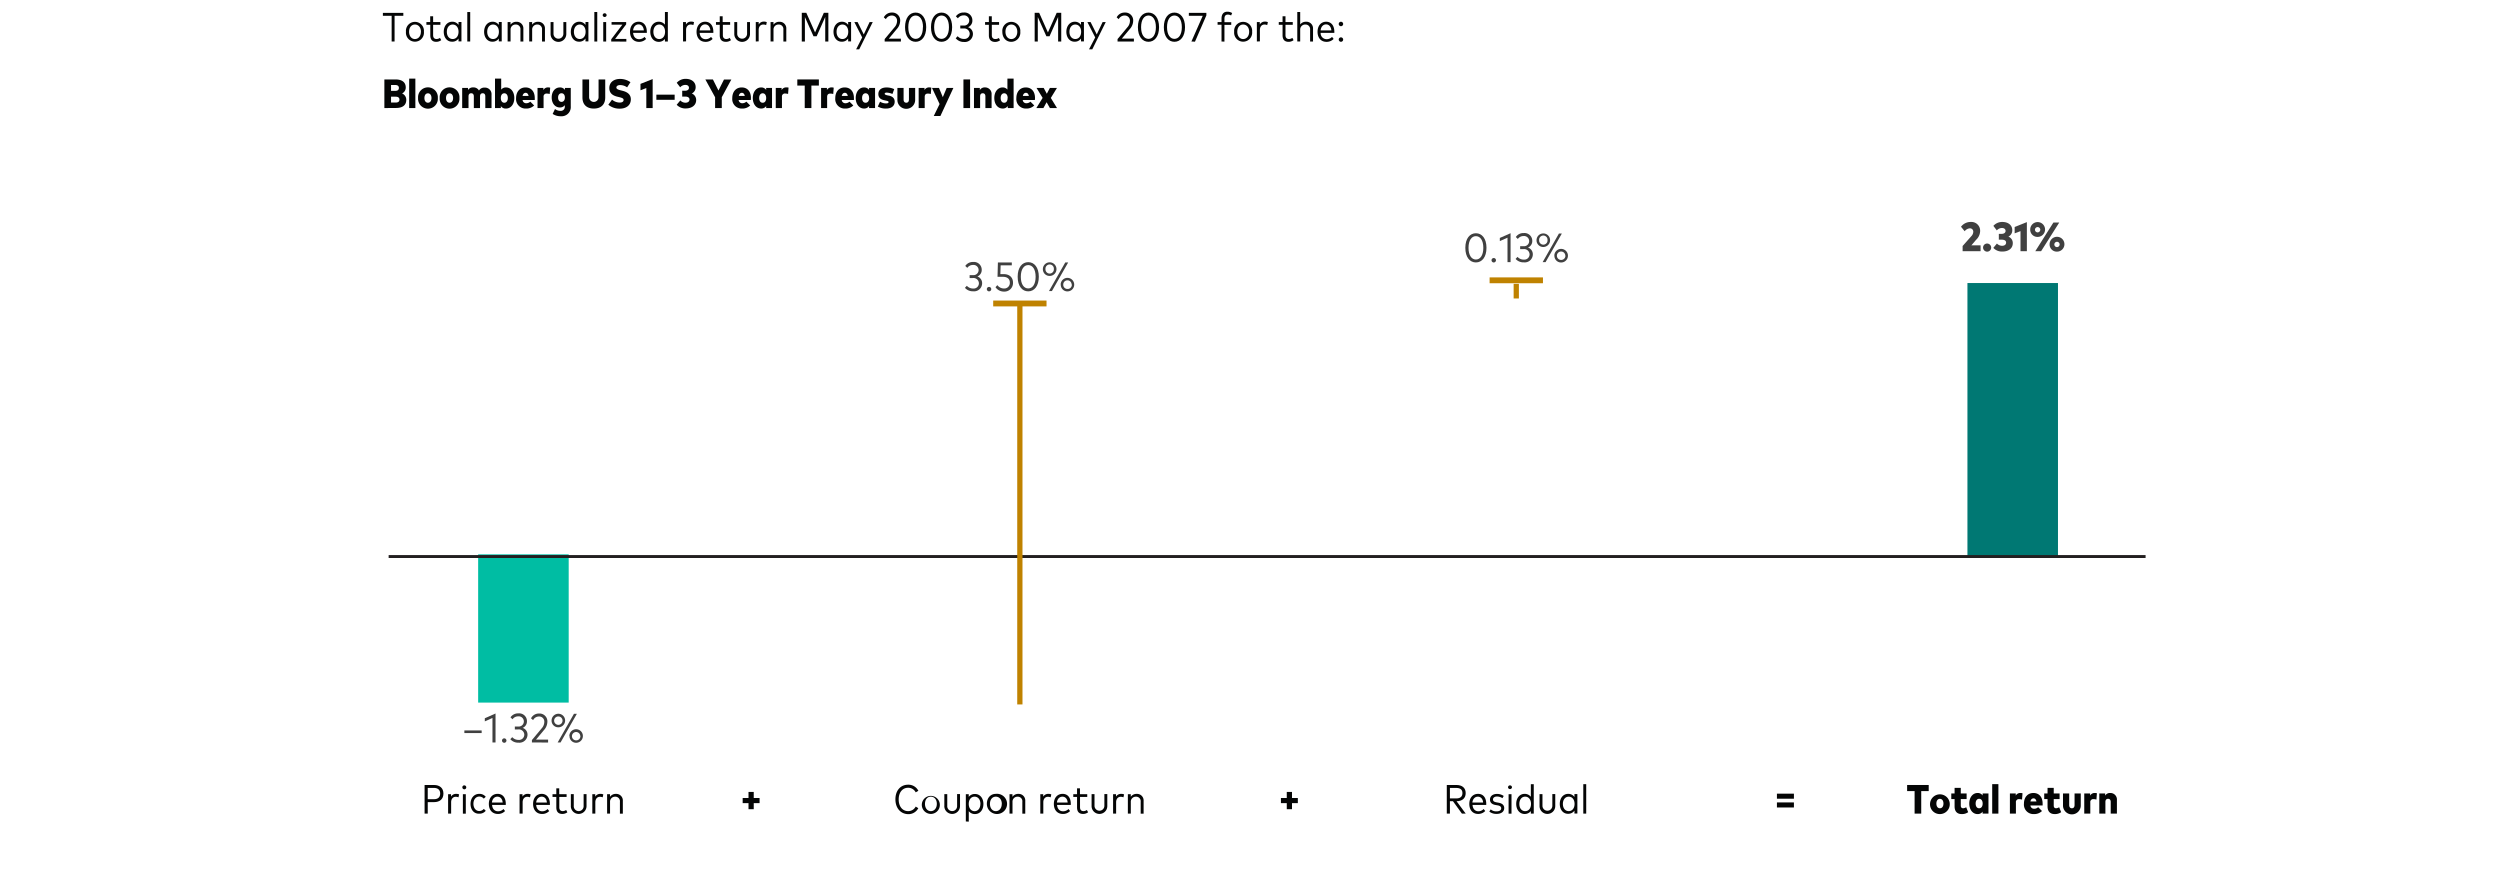 <svg id="Layer_1" data-name="Layer 1" xmlns="http://www.w3.org/2000/svg" viewBox="0 0 856 302.18"><defs><style>.cls-1{fill:#007873;}.cls-2{fill:#404040;}.cls-3{fill:#040505;}.cls-4{fill:#00bda3;}.cls-5,.cls-6,.cls-7{fill:none;}.cls-5{stroke:#231f20;stroke-linejoin:round;}.cls-6,.cls-7{stroke:#bf8200;stroke-miterlimit:10;}.cls-6{stroke-width:1.8px;}.cls-7{stroke-width:2px;}</style></defs><rect class="cls-1" x="673.65" y="96.91" width="31" height="93.63"/><path class="cls-2" d="M672,86V84.23L675,80.85a2.22,2.22,0,0,0,.65-1.5,1.12,1.12,0,0,0-1.16-1.17,2.4,2.4,0,0,0-1.78,1l-1.26-1.54A4.08,4.08,0,0,1,674.74,76,3,3,0,0,1,678,79.12a4.25,4.25,0,0,1-1.39,3L675,84h3.15V86Z"/><path class="cls-2" d="M679,84.77a1.39,1.39,0,1,1,1.4,1.4A1.42,1.42,0,0,1,679,84.77Z"/><path class="cls-2" d="M682.51,84.87l1.24-1.48a2.45,2.45,0,0,0,1.77.77c.75,0,1.37-.35,1.37-1.09s-.68-1-1.49-1h-1v-2h1c.74,0,1.31-.37,1.31-1s-.5-1-1.23-1a2.32,2.32,0,0,0-1.77.82l-1.18-1.55A4,4,0,0,1,685.62,76c2,0,3.38,1.11,3.38,2.81a2.36,2.36,0,0,1-1.33,2.21,2.34,2.34,0,0,1,1.51,2.22c0,2-1.7,2.89-3.53,2.89A4,4,0,0,1,682.51,84.87Z"/><path class="cls-2" d="M691.82,86V79.14l-2,.76V77.72L694,76.05V86Z"/><path class="cls-2" d="M695.15,78.57a2.54,2.54,0,1,1,2.54,2.55A2.46,2.46,0,0,1,695.15,78.57Zm3.44,0a.91.91,0,1,0-.9,1A.92.92,0,0,0,698.59,78.57ZM696.89,86l6.2-9.81h2L698.88,86Zm4.89-2.39a2.54,2.54,0,1,1,2.53,2.55A2.46,2.46,0,0,1,701.78,83.62Zm3.44,0a.91.91,0,1,0-.91,1A.92.92,0,0,0,705.22,83.62Z"/><path class="cls-3" d="M655.56,278.58v-7.71H653v-2.09h7.39v2.09h-2.56v7.71Z"/><path class="cls-3" d="M660.85,275.13a3.38,3.38,0,1,1,3.38,3.61A3.34,3.34,0,0,1,660.85,275.13Zm4.59,0c0-1-.5-1.61-1.21-1.61s-1.21.59-1.21,1.61.49,1.62,1.21,1.62S665.44,276.15,665.44,275.13Z"/><path class="cls-3" d="M669.25,276.1v-2.5h-1.13v-1.92h1.13v-1.91h2.12v1.91h2v1.92h-2v2.22c0,.7.36.93.85.93a2.24,2.24,0,0,0,1-.36l.68,1.7a3.6,3.6,0,0,1-2.2.65C670.06,278.74,669.25,277.76,669.25,276.1Z"/><path class="cls-3" d="M674.28,275.13c0-2.08,1.16-3.61,2.85-3.61a2,2,0,0,1,1.72.85v-.69h2v6.9h-2v-.68a2,2,0,0,1-1.73.84C675.44,278.74,674.28,277.21,674.28,275.13Zm4.58,0c0-1-.49-1.62-1.2-1.62s-1.2.6-1.2,1.62.48,1.62,1.2,1.62S678.86,276.15,678.86,275.13Z"/><path class="cls-3" d="M682.13,278.58V268.49h2.12v10.09Z"/><path class="cls-3" d="M688.19,278.58v-6.9h2v.74a1.76,1.76,0,0,1,1.68-.9,2.08,2.08,0,0,1,.64.09l-.16,2.17a3.5,3.5,0,0,0-1-.16,1,1,0,0,0-1.1,1.15v3.81Z"/><path class="cls-3" d="M693,275.17c0-2.22,1.3-3.65,3.25-3.65s3.14,1.41,3.14,3.61a4.47,4.47,0,0,1,0,.67h-4.17a1.22,1.22,0,0,0,1.31,1.12,1.93,1.93,0,0,0,1.33-.55l1.32,1.32a3.78,3.78,0,0,1-2.78,1.05A3.25,3.25,0,0,1,693,275.17Zm4.28-.75c-.14-.72-.5-1.06-1-1.06s-.93.34-1.06,1.06Z"/><path class="cls-3" d="M701.08,276.1v-2.5h-1.14v-1.92h1.14v-1.91h2.12v1.91h2v1.92h-2v2.22c0,.7.36.93.85.93a2.16,2.16,0,0,0,1-.36l.69,1.7a3.6,3.6,0,0,1-2.2.65C701.89,278.74,701.08,277.76,701.08,276.1Z"/><path class="cls-3" d="M706.37,275.79v-4.11h2.12v3.94c0,.78.37,1.13.92,1.13s.92-.35.92-1.13v-3.94h2.12v4.12a3,3,0,0,1-6.08,0Z"/><path class="cls-3" d="M713.65,278.58v-6.9h2v.74a1.78,1.78,0,0,1,1.69-.9,2.08,2.08,0,0,1,.64.09l-.16,2.17a3.5,3.5,0,0,0-1-.16,1,1,0,0,0-1.1,1.15v3.81Z"/><path class="cls-3" d="M718.8,278.58v-6.9h2v.75a1.89,1.89,0,0,1,1.75-.91,2.23,2.23,0,0,1,2.28,2.45v4.61h-2.12v-4c0-.71-.35-1.07-.9-1.07s-.92.33-.92,1.08v4Z"/><rect class="cls-4" x="163.72" y="189.81" width="31" height="50.76"/><path class="cls-2" d="M159,251v-.9h5.92v.9Z"/><path class="cls-2" d="M168.62,254.22v-8.39L166,247v-1.07l3.67-1.63v9.92Z"/><path class="cls-2" d="M171.89,253.56a.76.76,0,1,1,.75.77A.77.77,0,0,1,171.89,253.56Z"/><path class="cls-2" d="M174.73,253.1l.66-.7a2.81,2.81,0,0,0,2.13.94,1.8,1.8,0,0,0,2-1.82,1.86,1.86,0,0,0-2.09-1.76h-1.15v-1h1.15a1.75,1.75,0,1,0,0-3.48,2.33,2.33,0,0,0-1.94,1l-.7-.66a3.13,3.13,0,0,1,2.7-1.36,2.67,2.67,0,0,1,2.94,2.66,2.39,2.39,0,0,1-1.48,2.31,2.41,2.41,0,0,1,1.67,2.32,2.77,2.77,0,0,1-3.07,2.74A3.52,3.52,0,0,1,174.73,253.1Z"/><path class="cls-2" d="M182.13,254.22v-.83l3.34-4a3.36,3.36,0,0,0,.9-2.17,1.75,1.75,0,0,0-1.83-1.89,2.21,2.21,0,0,0-2,1.24l-.72-.61a3,3,0,0,1,2.76-1.65,2.69,2.69,0,0,1,2.84,2.88,4.32,4.32,0,0,1-1.18,2.8l-2.71,3.25h4.14v1Z"/><path class="cls-2" d="M188.86,246.66a2.32,2.32,0,1,1,2.3,2.37A2.27,2.27,0,0,1,188.86,246.66Zm3.75,0a1.44,1.44,0,1,0-1.45,1.53A1.44,1.44,0,0,0,192.61,246.66Zm-1.67,7.56,5.58-9.81h1l-5.59,9.81Zm4-2.26a2.32,2.32,0,1,1,2.31,2.37A2.26,2.26,0,0,1,195,252Zm3.75,0a1.43,1.43,0,1,0-1.44,1.54A1.43,1.43,0,0,0,198.73,252Z"/><path class="cls-3" d="M145.38,278.58v-9.8h3.21c2,0,3.24,1.08,3.24,2.94s-1.22,2.93-3.24,2.93h-2.13v3.93Zm1.08-4.93h2.11c1.34,0,2.15-.64,2.15-1.93s-.81-1.94-2.15-1.94h-2.11Z"/><path class="cls-3" d="M153.43,278.58v-6.65h1v.83a2,2,0,0,1,1.77-.94,2.27,2.27,0,0,1,1,.19l-.22,1a2.4,2.4,0,0,0-.95-.19c-.94,0-1.56.75-1.56,1.87v3.89Z"/><path class="cls-3" d="M158.31,269.59a.65.65,0,0,1,.67-.68.67.67,0,0,1,.67.68.67.67,0,1,1-1.34,0Zm.18,9v-6.65h1v6.65Z"/><path class="cls-3" d="M161.11,275.25c0-2,1.22-3.43,3-3.43a2.73,2.73,0,0,1,2.21,1l-.67.64a2,2,0,0,0-1.55-.72c-1.15,0-2,1-2,2.47s.85,2.49,2,2.49a2.07,2.07,0,0,0,1.56-.73l.66.64a2.75,2.75,0,0,1-2.21,1C162.33,278.69,161.11,277.3,161.11,275.25Z"/><path class="cls-3" d="M167.38,275.26c0-2.09,1.21-3.44,3-3.44s2.8,1.34,2.8,3.43c0,.12,0,.26,0,.37h-4.69c.12,1.44.94,2.17,2.06,2.17a2.57,2.57,0,0,0,1.84-.78l.54.69a3.26,3.26,0,0,1-2.45,1C168.6,278.69,167.38,277.37,167.38,275.26Zm4.73-.48c-.1-1.25-.79-2-1.8-2s-1.75.78-1.88,2Z"/><path class="cls-3" d="M177.9,278.58v-6.65h1v.83a2,2,0,0,1,1.78-.94,2.26,2.26,0,0,1,1,.19l-.22,1a2.4,2.4,0,0,0-.95-.19c-.93,0-1.56.75-1.56,1.87v3.89Z"/><path class="cls-3" d="M182.53,275.26c0-2.09,1.22-3.44,2.95-3.44s2.8,1.34,2.8,3.43a2.23,2.23,0,0,1,0,.37h-4.69c.12,1.44,1,2.17,2.06,2.17a2.58,2.58,0,0,0,1.85-.78l.54.69a3.28,3.28,0,0,1-2.46,1C183.75,278.69,182.53,277.37,182.53,275.26Zm4.73-.48c-.1-1.25-.79-2-1.79-2s-1.75.78-1.89,2Z"/><path class="cls-3" d="M190.48,276.47v-3.61h-1.3v-.93h1.3v-2h1v2H194v.93H191.5v3.56c0,.9.47,1.31,1.17,1.31a2,2,0,0,0,1.17-.4l.43.79a2.8,2.8,0,0,1-1.75.57C191.25,278.69,190.48,278,190.48,276.47Z"/><path class="cls-3" d="M195.46,276v-4.09h1v4a1.69,1.69,0,1,0,3.37,0v-4h1V276a2.69,2.69,0,0,1-5.38,0Z"/><path class="cls-3" d="M202.81,278.58v-6.65h1v.83a2,2,0,0,1,1.77-.94,2.33,2.33,0,0,1,1,.19l-.23,1a2.35,2.35,0,0,0-.94-.19c-.94,0-1.57.75-1.57,1.87v3.89Z"/><path class="cls-3" d="M207.87,278.58v-6.65h1v.9a2.35,2.35,0,0,1,2-1,2.26,2.26,0,0,1,2.39,2.41v4.35h-1v-4.05a1.56,1.56,0,0,0-1.66-1.75,1.69,1.69,0,0,0-1.72,1.78v4Z"/><path class="cls-3" d="M134.1,14.21V5.41h-3v-1h7v1h-3v8.8Z"/><path class="cls-3" d="M139,10.88a3.09,3.09,0,1,1,6.15,0,3.09,3.09,0,1,1-6.15,0Zm5.13,0c0-1.51-.86-2.48-2.06-2.48s-2,1-2,2.48.85,2.49,2,2.49S144.11,12.4,144.11,10.88Z"/><path class="cls-3" d="M147.33,12.1V8.49H146V7.56h1.3v-2h1v2h2.49v.93h-2.49v3.56c0,.9.48,1.31,1.17,1.31a2,2,0,0,0,1.18-.4l.42.79a2.81,2.81,0,0,1-1.74.57C148.1,14.32,147.33,13.6,147.33,12.1Z"/><path class="cls-3" d="M151.94,10.88c0-2,1.22-3.44,2.87-3.44A2.53,2.53,0,0,1,157,8.53v-1h1v6.65h-1v-1a2.51,2.51,0,0,1-2.16,1.1C153.15,14.32,151.94,12.93,151.94,10.88Zm5.06,0c0-1.5-.82-2.48-2-2.48s-2,1-2,2.48.8,2.48,2,2.48S157,12.38,157,10.88Z"/><path class="cls-3" d="M160,14.21V4.12h1V14.21Z"/><path class="cls-3" d="M165.76,10.88c0-2,1.22-3.44,2.88-3.44a2.54,2.54,0,0,1,2.15,1.09v-1h1v6.65h-1v-1a2.53,2.53,0,0,1-2.16,1.1C167,14.32,165.76,12.93,165.76,10.88Zm5.06,0c0-1.5-.82-2.48-2-2.48s-2,1-2,2.48.81,2.48,2,2.48S170.82,12.38,170.82,10.88Z"/><path class="cls-3" d="M173.81,14.21V7.56h1v.9a2.36,2.36,0,0,1,2-1,2.26,2.26,0,0,1,2.39,2.41v4.36h-1V10.15a1.56,1.56,0,0,0-1.66-1.75,1.69,1.69,0,0,0-1.72,1.79v4Z"/><path class="cls-3" d="M181.2,14.21V7.56h1v.9a2.36,2.36,0,0,1,2-1,2.26,2.26,0,0,1,2.39,2.41v4.36h-1V10.15a1.56,1.56,0,0,0-1.65-1.75,1.69,1.69,0,0,0-1.73,1.79v4Z"/><path class="cls-3" d="M188.52,11.65V7.56h1v4a1.69,1.69,0,1,0,3.38,0v-4h1v4.09a2.69,2.69,0,0,1-5.38,0Z"/><path class="cls-3" d="M195.45,10.88c0-2,1.22-3.44,2.87-3.44a2.53,2.53,0,0,1,2.15,1.09v-1h1v6.65h-1v-1a2.51,2.51,0,0,1-2.16,1.1C196.66,14.32,195.45,12.93,195.45,10.88Zm5.06,0c0-1.5-.82-2.48-2-2.48s-2,1-2,2.48.81,2.48,2,2.48S200.51,12.38,200.51,10.88Z"/><path class="cls-3" d="M203.5,14.21V4.12h1V14.21Z"/><path class="cls-3" d="M206.36,5.22a.66.66,0,0,1,.68-.68.67.67,0,0,1,.67.68.68.68,0,0,1-1.35,0Zm.19,9V7.56h1v6.65Z"/><path class="cls-3" d="M209.28,14.21v-.76l3.82-5h-3.7V7.56h5v.77l-3.78,5h3.84v.92Z"/><path class="cls-3" d="M215.72,10.89c0-2.09,1.21-3.45,2.95-3.45s2.8,1.35,2.8,3.44a2.23,2.23,0,0,1,0,.37h-4.69c.12,1.43.94,2.17,2.06,2.17a2.58,2.58,0,0,0,1.85-.79l.54.7a3.28,3.28,0,0,1-2.46,1C216.94,14.32,215.72,13,215.72,10.89Zm4.73-.48c-.1-1.25-.79-2.06-1.79-2.06s-1.75.79-1.89,2.06Z"/><path class="cls-3" d="M222.66,10.88c0-2,1.21-3.44,2.86-3.44a2.66,2.66,0,0,1,2.15,1V4.12h1V14.21h-1v-.88a2.63,2.63,0,0,1-2.16,1C223.87,14.32,222.66,12.93,222.66,10.88Zm5.06,0c0-1.5-.82-2.48-2-2.48s-2,1-2,2.48.81,2.49,2,2.49S227.72,12.39,227.72,10.88Z"/><path class="cls-3" d="M233.87,14.21V7.56h1v.83a2,2,0,0,1,1.77-1,2.27,2.27,0,0,1,1,.2l-.23,1a2.32,2.32,0,0,0-.94-.19c-.94,0-1.56.74-1.56,1.87v3.89Z"/><path class="cls-3" d="M238.5,10.89c0-2.09,1.21-3.45,2.95-3.45s2.8,1.35,2.8,3.44c0,.12,0,.26,0,.37h-4.69c.12,1.43.94,2.17,2.06,2.17a2.54,2.54,0,0,0,1.84-.79l.54.7a3.24,3.24,0,0,1-2.45,1C239.72,14.32,238.5,13,238.5,10.89Zm4.73-.48c-.1-1.25-.79-2.06-1.79-2.06s-1.76.79-1.89,2.06Z"/><path class="cls-3" d="M246.44,12.1V8.49h-1.29V7.56h1.29v-2h1v2H250v.93h-2.49v3.56c0,.9.48,1.31,1.17,1.31a2,2,0,0,0,1.18-.4l.42.79a2.81,2.81,0,0,1-1.74.57C247.22,14.32,246.44,13.6,246.44,12.1Z"/><path class="cls-3" d="M251.42,11.65V7.56h1v4a1.69,1.69,0,1,0,3.38,0v-4h1v4.09a2.69,2.69,0,0,1-5.38,0Z"/><path class="cls-3" d="M258.78,14.21V7.56h1v.83a2,2,0,0,1,1.77-1,2.27,2.27,0,0,1,1,.2l-.22,1a2.4,2.4,0,0,0-1-.19c-.94,0-1.56.74-1.56,1.87v3.89Z"/><path class="cls-3" d="M263.84,14.21V7.56h1v.9a2.36,2.36,0,0,1,2-1,2.26,2.26,0,0,1,2.39,2.41v4.36h-1V10.15a1.56,1.56,0,0,0-1.65-1.75,1.69,1.69,0,0,0-1.73,1.79v4Z"/><path class="cls-3" d="M274.53,14.21V4.39h1.55l3,6.72,3-6.72h1.55v9.82h-1.07V5.81l-2.94,6.61h-1.08L275.6,5.84v8.37Z"/><path class="cls-3" d="M285.39,10.88c0-2,1.21-3.44,2.87-3.44a2.54,2.54,0,0,1,2.15,1.09v-1h1v6.65h-1v-1a2.53,2.53,0,0,1-2.16,1.1C286.6,14.32,285.39,12.93,285.39,10.88Zm5.05,0c0-1.5-.82-2.48-2-2.48s-2,1-2,2.48.8,2.48,2,2.48S290.44,12.38,290.44,10.88Z"/><path class="cls-3" d="M293.14,16.89l2.07-4.07-2.68-5.26h1.11l2.11,4.23,2-4.23h1.08l-4.63,9.33Z"/><path class="cls-3" d="M302.91,14.21v-.83l3.34-4a3.31,3.31,0,0,0,.9-2.16,1.74,1.74,0,0,0-1.82-1.9,2.24,2.24,0,0,0-2,1.24l-.71-.61a3,3,0,0,1,2.75-1.65,2.69,2.69,0,0,1,2.85,2.88,4.28,4.28,0,0,1-1.19,2.8l-2.7,3.25h4.14v1Z"/><path class="cls-3" d="M309.89,9.31c0-3.22,1.54-5,3.62-5s3.62,1.8,3.62,5-1.56,5-3.62,5S309.89,12.52,309.89,9.31Zm6.15,0c0-2.63-1.09-4-2.53-4S311,6.68,311,9.31s1.09,4,2.54,4S316,11.93,316,9.31Z"/><path class="cls-3" d="M318.77,9.31c0-3.22,1.55-5,3.62-5s3.62,1.8,3.62,5-1.55,5-3.62,5S318.77,12.52,318.77,9.31Zm6.15,0c0-2.63-1.09-4-2.53-4s-2.54,1.37-2.54,4,1.1,4,2.54,4S324.92,11.93,324.92,9.31Z"/><path class="cls-3" d="M327.24,13.1l.66-.7a2.82,2.82,0,0,0,2.13.93,1.8,1.8,0,0,0,2-1.82A1.87,1.87,0,0,0,330,9.75H328.8v-1H330A1.72,1.72,0,0,0,331.86,7a1.74,1.74,0,0,0-1.93-1.73,2.34,2.34,0,0,0-1.94,1l-.69-.67A3.13,3.13,0,0,1,330,4.29,2.67,2.67,0,0,1,332.94,7a2.38,2.38,0,0,1-1.49,2.31,2.41,2.41,0,0,1,1.68,2.32,2.77,2.77,0,0,1-3.07,2.74A3.54,3.54,0,0,1,327.24,13.1Z"/><path class="cls-3" d="M338.59,12.1V8.49h-1.3V7.56h1.3v-2h1v2h2.49v.93H339.6v3.56c0,.9.48,1.31,1.17,1.31A2,2,0,0,0,342,13l.42.79a2.81,2.81,0,0,1-1.74.57C339.36,14.32,338.59,13.6,338.59,12.1Z"/><path class="cls-3" d="M343.2,10.88a3.09,3.09,0,1,1,6.15,0,3.13,3.13,0,0,1-3.08,3.44C344.47,14.32,343.2,12.93,343.2,10.88Zm5.12,0c0-1.51-.86-2.48-2.05-2.48s-2,1-2,2.48.85,2.49,2,2.49S348.32,12.4,348.32,10.88Z"/><path class="cls-3" d="M354.27,14.21V4.39h1.54l3,6.72,3-6.72h1.56v9.82H362.3V5.81l-2.94,6.61h-1.08l-2.94-6.58v8.37Z"/><path class="cls-3" d="M365.12,10.88c0-2,1.22-3.44,2.87-3.44a2.53,2.53,0,0,1,2.15,1.09v-1h1v6.65h-1v-1a2.51,2.51,0,0,1-2.15,1.1C366.33,14.32,365.12,12.93,365.12,10.88Zm5.06,0c0-1.5-.82-2.48-2-2.48s-2,1-2,2.48.81,2.48,2,2.48S370.18,12.38,370.18,10.88Z"/><path class="cls-3" d="M372.88,16.89,375,12.82l-2.68-5.26h1.1l2.11,4.23,2-4.23h1.08L374,16.89Z"/><path class="cls-3" d="M382.65,14.21v-.83l3.34-4a3.31,3.31,0,0,0,.9-2.16,1.75,1.75,0,0,0-1.83-1.9,2.21,2.21,0,0,0-2,1.24l-.71-.61a3,3,0,0,1,2.75-1.65A2.69,2.69,0,0,1,388,7.17a4.27,4.27,0,0,1-1.18,2.8l-2.71,3.25h4.14v1Z"/><path class="cls-3" d="M389.62,9.31c0-3.22,1.55-5,3.62-5s3.62,1.8,3.62,5-1.55,5-3.62,5S389.62,12.52,389.62,9.31Zm6.16,0c0-2.63-1.09-4-2.54-4s-2.53,1.37-2.53,4,1.09,4,2.53,4S395.78,11.93,395.78,9.31Z"/><path class="cls-3" d="M398.5,9.31c0-3.22,1.55-5,3.62-5s3.63,1.8,3.63,5-1.56,5-3.63,5S398.5,12.52,398.5,9.31Zm6.16,0c0-2.63-1.09-4-2.54-4s-2.53,1.37-2.53,4,1.09,4,2.53,4S404.66,11.93,404.66,9.31Z"/><path class="cls-3" d="M407.94,14.21l3.88-8.8h-4.76v-1h6v.86l-3.9,9Z"/><path class="cls-3" d="M418.25,14.21V8.48H416.9V7.56h1.35V6.36c0-1.43.65-2.35,2-2.35a3,3,0,0,1,1.64.46l-.36.83A2.27,2.27,0,0,0,420.39,5c-.79,0-1.14.52-1.14,1.4v1.2h2.33v.92h-2.33v5.73Z"/><path class="cls-3" d="M422.58,10.88a3.09,3.09,0,1,1,6.15,0,3.09,3.09,0,1,1-6.15,0Zm5.13,0c0-1.51-.86-2.48-2.06-2.48s-2,1-2,2.48.85,2.49,2,2.49S427.71,12.4,427.71,10.88Z"/><path class="cls-3" d="M430.35,14.21V7.56h1v.83a2,2,0,0,1,1.77-1,2.27,2.27,0,0,1,1,.2l-.23,1a2.32,2.32,0,0,0-.94-.19c-.94,0-1.56.74-1.56,1.87v3.89Z"/><path class="cls-3" d="M439.15,12.1V8.49h-1.3V7.56h1.3v-2h1v2h2.49v.93h-2.49v3.56c0,.9.48,1.31,1.17,1.31a2,2,0,0,0,1.18-.4l.42.79a2.81,2.81,0,0,1-1.74.57C439.92,14.32,439.15,13.6,439.15,12.1Z"/><path class="cls-3" d="M444.19,14.21V4.12h1V8.38a2.4,2.4,0,0,1,2-.94,2.27,2.27,0,0,1,2.39,2.42v4.35h-1V10.15a1.57,1.57,0,0,0-1.66-1.75,1.69,1.69,0,0,0-1.73,1.79v4Z"/><path class="cls-3" d="M451.13,10.89c0-2.09,1.21-3.45,2.95-3.45s2.8,1.35,2.8,3.44c0,.12,0,.26,0,.37h-4.69a2.05,2.05,0,0,0,2.06,2.17,2.54,2.54,0,0,0,1.84-.79l.54.7a3.28,3.28,0,0,1-2.46,1C452.35,14.32,451.13,13,451.13,10.89Zm4.73-.48c-.1-1.25-.8-2.06-1.8-2.06s-1.75.79-1.88,2.06Z"/><path class="cls-3" d="M458.38,8.2a.76.76,0,1,1,.76.77A.77.77,0,0,1,458.38,8.2Zm0,5.35a.76.76,0,0,1,1.52,0,.77.77,0,0,1-.76.76A.78.78,0,0,1,458.38,13.55Z"/><path class="cls-3" d="M131.61,37V27.2h3.78c2.31,0,3.54,1,3.54,2.78A2.23,2.23,0,0,1,137.66,32a2.33,2.33,0,0,1,1.45,2.17c0,1.77-1.17,2.8-3.51,2.8Zm2.28-5.89h1.46c.75,0,1.23-.3,1.23-1s-.49-1-1.22-1h-1.47Zm1.62,4c.78,0,1.26-.31,1.26-1s-.48-1-1.26-1h-1.62V35.1Z"/><path class="cls-3" d="M140.1,37V26.92h2.12V37Z"/><path class="cls-3" d="M143.15,33.56a3.39,3.39,0,1,1,6.76,0,3.39,3.39,0,1,1-6.76,0Zm4.59,0c0-1-.5-1.61-1.21-1.61s-1.21.59-1.21,1.61.49,1.61,1.21,1.61S147.74,34.58,147.74,33.56Z"/><path class="cls-3" d="M150.55,33.56a3.39,3.39,0,1,1,6.76,0,3.39,3.39,0,1,1-6.76,0Zm4.59,0c0-1-.5-1.61-1.21-1.61s-1.21.59-1.21,1.61.49,1.61,1.21,1.61S155.14,34.58,155.14,33.56Z"/><path class="cls-3" d="M158.25,37v-6.9h2v.75a1.9,1.9,0,0,1,1.75-.92A2.13,2.13,0,0,1,164,31a2.08,2.08,0,0,1,1.94-1,2.24,2.24,0,0,1,2.36,2.45V37h-2.13V33c0-.71-.34-1.07-.89-1.07s-.92.33-.92,1.08v4h-2.12V33c0-.71-.35-1.07-.9-1.07s-.92.33-.92,1.08v4Z"/><path class="cls-3" d="M171.49,36.33V37h-2V26.92h2.12v3.77a2,2,0,0,1,1.64-.75c1.69,0,2.85,1.54,2.85,3.62s-1.16,3.61-2.85,3.61A2,2,0,0,1,171.49,36.33Zm2.39-2.77c0-1-.48-1.62-1.2-1.62s-1.2.59-1.2,1.62.49,1.62,1.2,1.62S173.88,34.58,173.88,33.56Z"/><path class="cls-3" d="M176.71,33.6c0-2.22,1.3-3.66,3.24-3.66s3.15,1.42,3.15,3.62a6.53,6.53,0,0,1,0,.67h-4.17a1.22,1.22,0,0,0,1.31,1.12,2,2,0,0,0,1.33-.55l1.32,1.31a3.78,3.78,0,0,1-2.78,1.06A3.25,3.25,0,0,1,176.71,33.6Zm4.28-.75c-.15-.72-.5-1.07-1-1.07s-.93.35-1.06,1.07Z"/><path class="cls-3" d="M184.05,37v-6.9h2v.74a1.75,1.75,0,0,1,1.68-.91,2.46,2.46,0,0,1,.65.09l-.16,2.17a3.94,3.94,0,0,0-1-.15,1,1,0,0,0-1.1,1.14V37Z"/><path class="cls-3" d="M189.23,39l.8-1.67a3,3,0,0,0,1.87.63,1.36,1.36,0,0,0,1.49-1.42V36a2,2,0,0,1-1.68.8c-1.65,0-2.81-1.42-2.81-3.43s1.16-3.43,2.81-3.43a2,2,0,0,1,1.72.85v-.68h2v6.3a3.14,3.14,0,0,1-3.39,3.39A4.78,4.78,0,0,1,189.23,39Zm4.19-5.6c0-.91-.47-1.47-1.16-1.47s-1.17.56-1.17,1.47.47,1.48,1.17,1.48S193.42,34.29,193.42,33.37Z"/><path class="cls-3" d="M199.43,33.37V27.2h2.28v6.08a1.62,1.62,0,1,0,3.24,0V27.2h2.28v6.17c0,2.39-1.4,3.8-3.9,3.8S199.43,35.76,199.43,33.37Z"/><path class="cls-3" d="M208.29,35.86l1.27-1.74a4.12,4.12,0,0,0,2.64,1c.76,0,1.32-.3,1.32-.87s-.5-.74-1.53-1l-.51-.12c-2-.46-2.85-1.45-2.85-3,0-2,1.63-3.1,3.62-3.1a6.1,6.1,0,0,1,3.62,1.11l-1.15,1.77a4.13,4.13,0,0,0-2.37-.78c-.75,0-1.3.3-1.3.85s.74.77,1.68,1l.47.12C215,31.56,216,32.49,216,34c0,2.2-1.77,3.2-3.77,3.2A5.88,5.88,0,0,1,208.29,35.86Z"/><path class="cls-3" d="M221.3,37V30.15l-2,.76V28.72l4.17-1.66V37Z"/><path class="cls-3" d="M224.74,34.17V32.41H231v1.76Z"/><path class="cls-3" d="M231.7,35.87l1.24-1.48a2.42,2.42,0,0,0,1.77.78c.75,0,1.37-.36,1.37-1.1s-.68-1-1.49-1h-1v-2h1c.74,0,1.31-.36,1.31-1s-.5-1-1.23-1a2.35,2.35,0,0,0-1.77.82l-1.18-1.54A4,4,0,0,1,234.8,27c2,0,3.39,1.12,3.39,2.81a2.35,2.35,0,0,1-1.33,2.21,2.35,2.35,0,0,1,1.51,2.22c0,1.95-1.7,2.89-3.53,2.89A4,4,0,0,1,231.7,35.87Z"/><path class="cls-3" d="M244.85,37V33.29l-3.34-6.09h2.59L246,31l1.89-3.77h2.52l-3.27,6.05V37Z"/><path class="cls-3" d="M250.73,33.6c0-2.22,1.29-3.66,3.24-3.66s3.15,1.42,3.15,3.62a4.47,4.47,0,0,1-.05.67h-4.16a1.21,1.21,0,0,0,1.31,1.12,2,2,0,0,0,1.33-.55l1.31,1.31a3.77,3.77,0,0,1-2.78,1.06A3.24,3.24,0,0,1,250.73,33.6Zm4.28-.75c-.15-.72-.5-1.07-1-1.07s-.92.35-1.05,1.07Z"/><path class="cls-3" d="M257.76,33.56c0-2.08,1.17-3.62,2.85-3.62a2,2,0,0,1,1.73.86v-.69h2V37h-2v-.68a2,2,0,0,1-1.73.84C258.93,37.17,257.76,35.64,257.76,33.56Zm4.58,0c0-1-.48-1.62-1.19-1.62s-1.21.6-1.21,1.62.48,1.62,1.21,1.62S262.34,34.58,262.34,33.56Z"/><path class="cls-3" d="M265.62,37v-6.9h2v.74a1.75,1.75,0,0,1,1.68-.91A2.46,2.46,0,0,1,270,30l-.16,2.17a3.94,3.94,0,0,0-1-.15,1,1,0,0,0-1.1,1.14V37Z"/><path class="cls-3" d="M275.54,37V29.3H273V27.2h7.38v2.1h-2.56V37Z"/><path class="cls-3" d="M281.14,37v-6.9h2v.74a1.75,1.75,0,0,1,1.68-.91,2.31,2.31,0,0,1,.64.09l-.16,2.17a3.79,3.79,0,0,0-1-.15c-.69,0-1.09.35-1.09,1.14V37Z"/><path class="cls-3" d="M286,33.6c0-2.22,1.29-3.66,3.24-3.66s3.14,1.42,3.14,3.62a4.55,4.55,0,0,1,0,.67h-4.17a1.23,1.23,0,0,0,1.32,1.12,2,2,0,0,0,1.33-.55l1.31,1.31a3.77,3.77,0,0,1-2.78,1.06A3.24,3.24,0,0,1,286,33.6Zm4.28-.75c-.15-.72-.5-1.07-1-1.07s-.92.35-1.06,1.07Z"/><path class="cls-3" d="M293,33.56c0-2.08,1.16-3.62,2.85-3.62a2,2,0,0,1,1.72.86v-.69h2.05V37h-2.05v-.68a2,2,0,0,1-1.73.84C294.18,37.17,293,35.64,293,33.56Zm4.58,0c0-1-.48-1.62-1.2-1.62s-1.2.6-1.2,1.62.48,1.62,1.2,1.62S297.6,34.58,297.6,33.56Z"/><path class="cls-3" d="M300.56,36.47l.77-1.65a3.92,3.92,0,0,0,2.08.59c.57,0,.83-.16.83-.45s-.26-.39-1-.53l-.34-.08c-1.51-.3-2.15-1-2.15-2.16,0-1.41,1.05-2.24,2.78-2.24a6.12,6.12,0,0,1,2.65.57l-.61,1.66a5.45,5.45,0,0,0-1.94-.47c-.5,0-.71.16-.71.41s.4.41,1,.54l.42.08c1.34.26,2,1,2,2.06,0,1.47-1.11,2.37-2.93,2.37A5.24,5.24,0,0,1,300.56,36.47Z"/><path class="cls-3" d="M307.27,34.22V30.11h2.12v3.94c0,.77.36,1.12.92,1.12s.91-.35.91-1.12V30.11h2.13v4.11a3,3,0,0,1-6.08,0Z"/><path class="cls-3" d="M314.55,37v-6.9h2v.74a1.75,1.75,0,0,1,1.68-.91,2.46,2.46,0,0,1,.65.09l-.17,2.17a3.79,3.79,0,0,0-1-.15c-.69,0-1.09.35-1.09,1.14V37Z"/><path class="cls-3" d="M319.72,39.71l2-4.09-2.6-5.51h2.39l1.31,3.16,1.33-3.16h2.29L322,39.71Z"/><path class="cls-3" d="M329.88,37V27.2h2.28V37Z"/><path class="cls-3" d="M333.49,37v-6.9h2v.75a1.92,1.92,0,0,1,1.76-.92,2.23,2.23,0,0,1,2.27,2.45V37h-2.12V33c0-.71-.35-1.07-.9-1.07s-.91.33-.91,1.08v4Z"/><path class="cls-3" d="M340.45,33.56c0-2.08,1.16-3.62,2.85-3.62a2,2,0,0,1,1.64.75V26.92h2.12V37h-2v-.68a2.06,2.06,0,0,1-1.73.84C341.61,37.17,340.45,35.64,340.45,33.56Zm4.58,0c0-1-.48-1.62-1.19-1.62s-1.21.6-1.21,1.62.48,1.62,1.21,1.62S345,34.58,345,33.56Z"/><path class="cls-3" d="M348,33.6c0-2.22,1.29-3.66,3.24-3.66s3.15,1.42,3.15,3.62a4.47,4.47,0,0,1-.05.67h-4.16a1.21,1.21,0,0,0,1.31,1.12,2,2,0,0,0,1.33-.55l1.31,1.31a3.75,3.75,0,0,1-2.78,1.06A3.24,3.24,0,0,1,348,33.6Zm4.28-.75c-.15-.72-.5-1.07-1-1.07s-.92.35-1.05,1.07Z"/><path class="cls-3" d="M354.84,37,357,33.52l-2.09-3.41h2.45l1.07,2,1.05-2h2.42l-2.1,3.43L361.92,37h-2.43l-1.13-2-1.1,2Z"/><path class="cls-5" d="M133.07,190.55H734.65"/><path class="cls-3" d="M256.29,277.06V275h-2v-1.76h2v-2.08h1.79v2.08h2V275h-2v2.08Z"/><path class="cls-3" d="M440.59,277.06V275h-2v-1.76h2v-2.08h1.79v2.08h2V275h-2v2.08Z"/><path class="cls-3" d="M608.42,273.48v-1.73h5.82v1.73Zm0,3v-1.73h5.82v1.73Z"/><path class="cls-2" d="M501.73,84.86c0-3.21,1.55-5,3.62-5s3.62,1.8,3.62,5-1.55,5-3.62,5S501.73,88.08,501.73,84.86Zm6.16,0c0-2.63-1.1-4-2.54-4s-2.53,1.37-2.53,4,1.09,4,2.53,4S507.89,87.49,507.89,84.86Z"/><path class="cls-2" d="M510.7,89.11a.76.76,0,0,1,1.52,0,.76.76,0,1,1-1.52,0Z"/><path class="cls-2" d="M516.17,89.76V81.38l-2.63,1.17V81.47l3.68-1.62v9.91Z"/><path class="cls-2" d="M518.94,88.65l.66-.7a2.81,2.81,0,0,0,2.13.94,1.81,1.81,0,0,0,2-1.82,1.87,1.87,0,0,0-2.1-1.77H520.5v-1h1.15a1.75,1.75,0,1,0,0-3.48,2.35,2.35,0,0,0-1.94,1l-.69-.66a3.09,3.09,0,0,1,2.69-1.36,2.66,2.66,0,0,1,2.94,2.65,2.37,2.37,0,0,1-1.48,2.31,2.42,2.42,0,0,1,1.67,2.33,2.76,2.76,0,0,1-3.06,2.74A3.57,3.57,0,0,1,518.94,88.65Z"/><path class="cls-2" d="M526.11,82.21a2.32,2.32,0,1,1,2.31,2.36A2.28,2.28,0,0,1,526.11,82.21Zm3.76,0a1.44,1.44,0,1,0-2.87,0,1.44,1.44,0,1,0,2.87,0Zm-1.67,7.55,5.58-9.8h1l-5.58,9.8Zm4-2.25a2.33,2.33,0,1,1,2.31,2.37A2.28,2.28,0,0,1,532.23,87.51Zm3.76,0A1.44,1.44,0,1,0,534.54,89,1.43,1.43,0,0,0,536,87.51Z"/><path class="cls-3" d="M495.38,278.58v-9.8h3.28c2,0,3.19,1,3.19,2.78s-1.19,2.76-3.13,2.78l3.14,4.24h-1.3l-3.06-4.24h-1.05v4.24Zm1.07-5.2h2.21c1.33,0,2.08-.62,2.08-1.82s-.76-1.77-2.08-1.77h-2.21Z"/><path class="cls-3" d="M503.09,275.26c0-2.09,1.21-3.44,3-3.44s2.8,1.34,2.8,3.43c0,.12,0,.26,0,.37h-4.69c.11,1.44.94,2.17,2.05,2.17A2.58,2.58,0,0,0,508,277l.54.69a3.28,3.28,0,0,1-2.46,1C504.31,278.69,503.09,277.37,503.09,275.26Zm4.73-.48c-.1-1.25-.8-2-1.8-2s-1.75.78-1.88,2Z"/><path class="cls-3" d="M509.94,277.89l.48-.75a2.9,2.9,0,0,0,2,.67c1,0,1.59-.38,1.59-1.06,0-.52-.39-.86-1.26-1l-.69-.12c-1.32-.23-1.89-.91-1.89-1.85,0-1.2,1-1.94,2.39-1.94a3.91,3.91,0,0,1,2.31.7l-.44.76a3.32,3.32,0,0,0-1.84-.57c-.83,0-1.39.4-1.39,1s.4.84,1.25,1l.67.12c1.24.22,1.92.83,1.92,1.83,0,1.23-1,2-2.61,2A3.88,3.88,0,0,1,509.94,277.89Z"/><path class="cls-3" d="M516.35,269.59a.66.66,0,0,1,.68-.68.67.67,0,0,1,.67.68.68.68,0,0,1-1.35,0Zm.19,9v-6.65h1v6.65Z"/><path class="cls-3" d="M519.15,275.26c0-2.05,1.22-3.44,2.87-3.44a2.63,2.63,0,0,1,2.14,1V268.5h1v10.08h-1v-.87a2.66,2.66,0,0,1-2.16,1C520.37,278.69,519.15,277.3,519.15,275.26Zm5.07,0c0-1.5-.83-2.49-2-2.49s-2,1-2,2.49.8,2.48,2,2.48S524.22,276.76,524.22,275.26Z"/><path class="cls-3" d="M527.14,276v-4.1h1v4a1.69,1.69,0,1,0,3.38,0v-4h1V276a2.69,2.69,0,0,1-5.38,0Z"/><path class="cls-3" d="M534.07,275.26c0-2.05,1.22-3.44,2.87-3.44a2.52,2.52,0,0,1,2.15,1.08v-1h1v6.65h-1v-1a2.53,2.53,0,0,1-2.15,1.09C535.28,278.69,534.07,277.3,534.07,275.26Zm5.06,0c0-1.5-.82-2.48-2-2.48s-2,1-2,2.48.81,2.47,2,2.47S539.13,276.75,539.13,275.26Z"/><path class="cls-3" d="M542.12,278.58V268.5h1v10.08Z"/><line class="cls-6" x1="519.17" y1="102.2" x2="519.17" y2="97.19"/><line class="cls-7" x1="510.04" y1="95.98" x2="528.31" y2="95.98"/><line class="cls-6" x1="349.2" y1="241.2" x2="349.2" y2="103.91"/><path class="cls-2" d="M330.39,98.55l.66-.7a2.81,2.81,0,0,0,2.13.94,1.81,1.81,0,0,0,2-1.82,1.87,1.87,0,0,0-2.1-1.77H332v-1h1.14a1.75,1.75,0,1,0,0-3.48,2.35,2.35,0,0,0-1.94,1l-.69-.66a3.11,3.11,0,0,1,2.69-1.36,2.66,2.66,0,0,1,2.94,2.65,2.37,2.37,0,0,1-1.48,2.31A2.42,2.42,0,0,1,336.28,97a2.76,2.76,0,0,1-3.06,2.74A3.57,3.57,0,0,1,330.39,98.55Z"/><path class="cls-2" d="M337.89,99a.76.76,0,1,1,1.52,0,.76.76,0,1,1-1.52,0Z"/><path class="cls-2" d="M340.86,98.34l.63-.71a2.84,2.84,0,0,0,2.28,1.15,1.9,1.9,0,0,0,2-2c0-1.13-.7-2-2.38-2h-1.84l.13-4.92h4.76v1h-3.82l-.1,3h1.15c2.07,0,3.18,1.24,3.18,2.89a2.93,2.93,0,0,1-3.1,3.09A3.47,3.47,0,0,1,340.86,98.34Z"/><path class="cls-2" d="M348.45,94.76c0-3.21,1.54-5,3.62-5s3.62,1.8,3.62,5-1.56,5-3.62,5S348.45,98,348.45,94.76Zm6.15,0c0-2.62-1.09-4-2.53-4s-2.54,1.38-2.54,4,1.09,4,2.54,4S354.6,97.39,354.6,94.76Z"/><path class="cls-2" d="M357.08,92.11a2.33,2.33,0,1,1,2.31,2.37A2.28,2.28,0,0,1,357.08,92.11Zm3.76,0a1.44,1.44,0,1,0-2.87,0,1.44,1.44,0,1,0,2.87,0Zm-1.67,7.56,5.58-9.81h1l-5.58,9.81Zm4-2.26a2.32,2.32,0,1,1,2.31,2.37A2.27,2.27,0,0,1,363.21,97.41Zm3.75,0a1.43,1.43,0,1,0-2.86,0,1.42,1.42,0,0,0,1.42,1.53A1.43,1.43,0,0,0,367,97.41Z"/><path class="cls-3" d="M306.59,273.68c0-3.06,1.8-5,4.36-5a3.81,3.81,0,0,1,3.5,2.09l-.91.53a2.87,2.87,0,0,0-2.59-1.57c-1.86,0-3.24,1.49-3.24,4s1.38,4,3.24,4a2.88,2.88,0,0,0,2.59-1.56l.89.55a3.81,3.81,0,0,1-3.48,2.05C308.39,278.69,306.59,276.74,306.59,273.68Z"/><path class="cls-3" d="M315.64,275.26a3.09,3.09,0,1,1,3.07,3.43A3.13,3.13,0,0,1,315.64,275.26Zm5.13,0c0-1.52-.86-2.48-2.06-2.48s-2,1-2,2.48.85,2.48,2,2.48S320.77,276.77,320.77,275.26Z"/><path class="cls-3" d="M323.34,276v-4.1h1v4a1.69,1.69,0,1,0,3.37,0v-4h1V276a2.69,2.69,0,0,1-5.38,0Z"/><path class="cls-3" d="M330.7,281.27v-9.34h1v.93a2.58,2.58,0,0,1,2.16-1c1.64,0,2.86,1.39,2.86,3.44s-1.22,3.43-2.86,3.43a2.58,2.58,0,0,1-2.15-1v3.6Zm5-6c0-1.49-.8-2.49-2-2.49s-2,1-2,2.49.82,2.48,2,2.48S335.68,276.74,335.68,275.26Z"/><path class="cls-3" d="M337.9,275.26c0-2.05,1.27-3.44,3.06-3.44a3.46,3.46,0,1,1-3.06,3.44Zm5.12,0c0-1.52-.86-2.48-2.06-2.48s-2,1-2,2.48.85,2.48,2,2.48S343,276.77,343,275.26Z"/><path class="cls-3" d="M345.66,278.58v-6.65h1v.9a2.35,2.35,0,0,1,2-1,2.26,2.26,0,0,1,2.39,2.41v4.35h-1v-4.05a1.55,1.55,0,0,0-1.65-1.75,1.68,1.68,0,0,0-1.72,1.78v4Z"/><path class="cls-3" d="M356.2,278.58v-6.65h1v.83a2,2,0,0,1,1.77-.94,2.33,2.33,0,0,1,1,.19l-.23,1a2.39,2.39,0,0,0-.94-.19c-.94,0-1.57.75-1.57,1.87v3.89Z"/><path class="cls-3" d="M360.84,275.26c0-2.09,1.21-3.44,3-3.44s2.8,1.34,2.8,3.43c0,.12,0,.26,0,.37h-4.7c.12,1.44.95,2.17,2.06,2.17a2.58,2.58,0,0,0,1.85-.78l.54.69a3.28,3.28,0,0,1-2.46,1C362.05,278.69,360.84,277.37,360.84,275.26Zm4.72-.48c-.09-1.25-.79-2-1.79-2s-1.75.78-1.88,2Z"/><path class="cls-3" d="M368.78,276.47v-3.61h-1.29v-.93h1.29v-2h1v2h2.49v.93H369.8v3.56c0,.9.47,1.31,1.17,1.31a2,2,0,0,0,1.17-.39l.43.78a2.75,2.75,0,0,1-1.74.57C369.55,278.69,368.78,278,368.78,276.47Z"/><path class="cls-3" d="M373.76,276v-4.1h1v4a1.69,1.69,0,1,0,3.38,0v-4h1V276a2.69,2.69,0,0,1-5.38,0Z"/><path class="cls-3" d="M381.12,278.58v-6.65h1v.83a2,2,0,0,1,1.77-.94,2.27,2.27,0,0,1,1,.19l-.23,1a2.32,2.32,0,0,0-.94-.19c-.94,0-1.56.75-1.56,1.87v3.89Z"/><path class="cls-3" d="M386.18,278.58v-6.65h1v.9a2.35,2.35,0,0,1,2-1,2.25,2.25,0,0,1,2.39,2.41v4.35h-1v-4.05a1.55,1.55,0,0,0-1.65-1.75,1.69,1.69,0,0,0-1.73,1.78v4Z"/><line class="cls-7" x1="340.07" y1="103.91" x2="358.33" y2="103.91"/></svg>